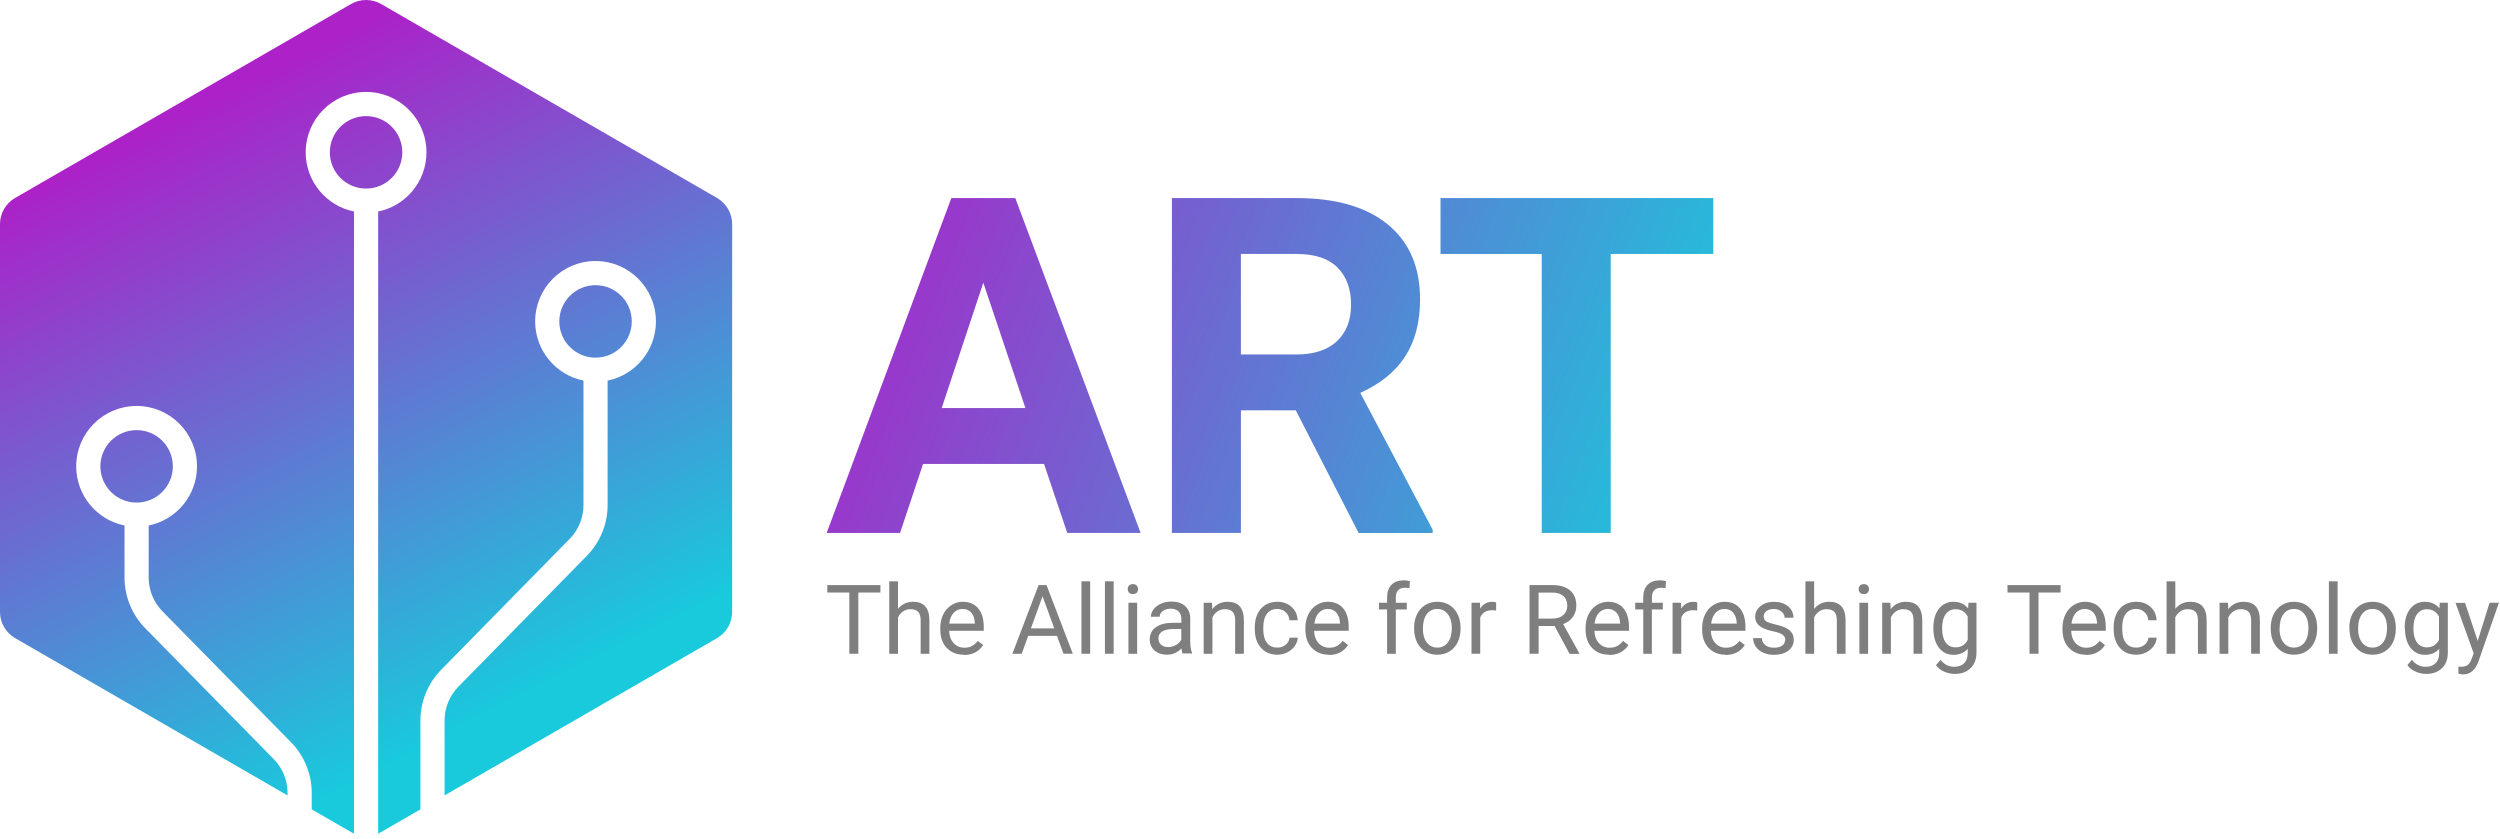 <svg width="414" height="139" viewBox="0 0 414 139" xmlns="http://www.w3.org/2000/svg" xmlns:xlink="http://www.w3.org/1999/xlink">
  <desc>
    Created using Figma
  </desc>
  <g id="Canvas">
    <g id="art5-logo-2">
      <g id="art" transform="translate(136.9 32.8)">
        <use xlink:href="#path0_fill" fill="url(#paint0_linear)"/>
        <use xlink:href="#path1_fill" fill="url(#paint1_linear)"/>
        <use xlink:href="#path2_fill" fill="url(#paint2_linear)"/>
      </g>
      <g id="words" transform="translate(137 96.1)" fill-opacity=".5">
        <use xlink:href="#path3_fill"/>
        <use xlink:href="#path4_fill"/>
        <use xlink:href="#path5_fill"/>
        <use xlink:href="#path6_fill"/>
        <use xlink:href="#path7_fill"/>
        <use xlink:href="#path8_fill"/>
        <use xlink:href="#path9_fill"/>
        <use xlink:href="#path10_fill"/>
        <use xlink:href="#path11_fill"/>
        <use xlink:href="#path12_fill"/>
        <use xlink:href="#path13_fill"/>
        <use xlink:href="#path14_fill"/>
        <use xlink:href="#path15_fill"/>
        <use xlink:href="#path16_fill"/>
        <use xlink:href="#path17_fill"/>
        <use xlink:href="#path18_fill"/>
        <use xlink:href="#path19_fill"/>
        <use xlink:href="#path20_fill"/>
        <use xlink:href="#path21_fill"/>
        <use xlink:href="#path22_fill"/>
        <use xlink:href="#path23_fill"/>
        <use xlink:href="#path24_fill"/>
        <use xlink:href="#path25_fill"/>
        <use xlink:href="#path26_fill"/>
        <use xlink:href="#path27_fill"/>
        <use xlink:href="#path28_fill"/>
        <use xlink:href="#path29_fill"/>
        <use xlink:href="#path30_fill"/>
        <use xlink:href="#path31_fill"/>
        <use xlink:href="#path32_fill"/>
        <use xlink:href="#path33_fill"/>
        <use xlink:href="#path34_fill"/>
        <use xlink:href="#path35_fill"/>
        <use xlink:href="#path36_fill"/>
      </g>
      <g id="logo">
        <use xlink:href="#path37_fill" fill="url(#paint37_linear)"/>
        <use xlink:href="#path38_fill" fill="url(#paint38_linear)"/>
        <use xlink:href="#path39_fill" fill="url(#paint39_linear)"/>
        <use xlink:href="#path40_fill" fill="url(#paint40_linear)"/>
      </g>
    </g>
  </g>
  <defs>
    <linearGradient id="paint0_linear" x2="1" gradientUnits="userSpaceOnUse" gradientTransform="matrix(147 57.5 -152.2 389.2 75.9 -196.7)">
      <stop offset="0" stop-color="#AB22C9"/>
      <stop offset="1" stop-color="#18CBDC"/>
    </linearGradient>
    <linearGradient id="paint1_linear" x2="1" gradientUnits="userSpaceOnUse" gradientTransform="matrix(147 57.5 -152.2 389.2 75.9 -196.7)">
      <stop offset="0" stop-color="#AB22C9"/>
      <stop offset="1" stop-color="#18CBDC"/>
    </linearGradient>
    <linearGradient id="paint2_linear" x2="1" gradientUnits="userSpaceOnUse" gradientTransform="matrix(147 57.5 -152.2 389.2 75.9 -196.7)">
      <stop offset="0" stop-color="#AB22C9"/>
      <stop offset="1" stop-color="#18CBDC"/>
    </linearGradient>
    <linearGradient id="paint37_linear" x2="1" gradientUnits="userSpaceOnUse" gradientTransform="matrix(51 99.5 -99.5 51 82.4 -7.8)">
      <stop offset="0" stop-color="#AC21C8"/>
      <stop offset="1" stop-color="#18CADC"/>
    </linearGradient>
    <linearGradient id="paint38_linear" x2="1" gradientUnits="userSpaceOnUse" gradientTransform="matrix(51 99.5 -99.5 51 82.4 -7.8)">
      <stop offset="0" stop-color="#AC21C8"/>
      <stop offset="1" stop-color="#18CADC"/>
    </linearGradient>
    <linearGradient id="paint39_linear" x2="1" gradientUnits="userSpaceOnUse" gradientTransform="matrix(51 99.5 -99.5 51 82.4 -7.8)">
      <stop offset="0" stop-color="#AC21C8"/>
      <stop offset="1" stop-color="#18CADC"/>
    </linearGradient>
    <linearGradient id="paint40_linear" x2="1" gradientUnits="userSpaceOnUse" gradientTransform="matrix(51 99.5 -99.5 51 82.4 -7.8)">
      <stop offset="0" stop-color="#AC21C8"/>
      <stop offset="1" stop-color="#18CADC"/>
    </linearGradient>
    <path id="path0_fill" d="M35.99 44.027H15.96l-3.81 11.426H0L20.643 0H31.23l20.757 55.453h-12.15L35.99 44.027zm-16.947-9.255h13.863l-6.97-20.756-6.893 20.757z"/>
    <path id="path1_fill" d="M77.695 35.153h-9.102v20.3H57.167V0h20.605c6.55 0 11.603 1.46 15.158 4.38 3.554 2.92 5.332 7.046 5.332 12.378 0 3.783-.826 6.944-2.476 9.483-1.625 2.52-4.1 4.52-7.427 6.02l11.99 22.66v.54H88.09l-10.4-20.3zm-9.102-9.255h9.217c2.87 0 5.09-.723 6.665-2.17 1.574-1.473 2.36-3.492 2.36-6.056 0-2.615-.748-4.672-2.246-6.17-1.48-1.498-3.75-2.247-6.82-2.247h-9.18v16.643z"/>
    <path id="path2_fill" d="M146.82 9.255h-16.985v46.198H118.41V9.255h-16.76V0h45.17v9.255z"/>
    <path id="path3_fill" d="M8.797 2.023H5.14v10.14H3.65V2.023H0V.79h8.797v1.233z"/>
    <path id="path4_fill" d="M11.703 4.734c.64-.786 1.474-1.18 2.5-1.18 1.787 0 2.688 1.01 2.703 3.024v5.586H15.46V6.57c-.004-.61-.145-1.06-.42-1.35-.272-.293-.696-.44-1.274-.44-.47 0-.88.126-1.235.376-.35.25-.63.578-.82.985v6.03h-1.45v-12h1.45v4.57z"/>
    <path id="path5_fill" d="M22.578 12.32c-1.146 0-2.078-.375-2.797-1.125-.71-.755-1.07-1.763-1.07-3.023v-.266c0-.838.16-1.586.48-2.242.33-.66.77-1.177 1.35-1.547.58-.375 1.21-.562 1.88-.562 1.1 0 1.96.362 2.57 1.086.61.73.92 1.76.92 3.11v.61h-5.73c.02.84.27 1.51.73 2.03.47.51 1.07.77 1.78.77.52 0 .95-.1 1.3-.31.36-.2.67-.48.93-.82l.89.69c-.71 1.09-1.77 1.64-3.19 1.64zm-.18-7.578c-.583 0-1.072.214-1.468.64-.396.423-.64 1.016-.735 1.782h4.235v-.11c-.042-.734-.24-1.3-.594-1.702-.354-.407-.833-.61-1.438-.61z"/>
    <path id="path6_fill" d="M38.03 9.195h-4.764l-1.07 2.97h-1.548L34.992.788h1.313l4.35 11.374h-1.538l-1.086-2.97zM33.72 7.96h3.866l-1.938-5.32-1.93 5.32z"/>
    <path id="path7_fill" d="M43.53 12.164h-1.444v-12h1.445v12z"/>
    <path id="path8_fill" d="M47.422 12.164h-1.445v-12h1.445v12z"/>
    <path id="path9_fill" d="M51.313 12.164h-1.446V3.71h1.446v8.454zM49.75 1.47c0-.236.07-.434.21-.595.147-.16.36-.242.642-.242.28 0 .494.08.64.242.146.16.22.36.22.594 0 .23-.074.42-.22.58-.146.15-.36.23-.64.23-.282 0-.495-.08-.64-.24-.142-.16-.212-.35-.212-.59z"/>
    <path id="path10_fill" d="M58.852 12.164c-.084-.167-.15-.463-.204-.89-.67.697-1.474 1.046-2.406 1.046-.833 0-1.518-.234-2.054-.703-.532-.474-.797-1.073-.797-1.797 0-.88.34-1.562 1-2.047.68-.49 1.62-.734 2.83-.734h1.41v-.67c0-.51-.15-.91-.45-1.21-.3-.3-.74-.46-1.33-.46-.51 0-.95.13-1.29.39-.35.26-.52.57-.52.94h-1.46c0-.43.15-.83.45-1.22.3-.4.71-.71 1.22-.94.52-.23 1.08-.35 1.7-.35.98 0 1.74.24 2.29.73.55.48.84 1.15.86 2v3.89c0 .77.1 1.39.3 1.85v.12h-1.52zm-2.4-1.1c.454-.002.884-.12 1.29-.353.406-.23.7-.53.883-.91V8.06h-1.133c-1.77 0-2.656.52-2.656 1.555 0 .453.15.807.453 1.063.3.255.69.383 1.16.383z"/>
    <path id="path11_fill" d="M63.703 3.71l.047 1.063c.646-.812 1.49-1.218 2.53-1.218 1.788 0 2.69 1.007 2.704 3.023v5.586H67.54V6.57c-.006-.61-.147-1.06-.423-1.35-.27-.293-.695-.44-1.273-.44-.47 0-.88.126-1.235.376-.36.25-.63.578-.83.985v6.03h-1.45V3.71h1.37z"/>
    <path id="path12_fill" d="M74.555 11.14c.515 0 .966-.156 1.35-.468.387-.313.6-.703.642-1.172h1.367c-.026.484-.193.945-.5 1.383-.307.437-.72.786-1.234 1.047-.51.26-1.052.39-1.625.39-1.15 0-2.068-.383-2.75-1.148-.677-.77-1.016-1.823-1.016-3.156v-.243c0-.822.15-1.554.45-2.195.3-.64.73-1.138 1.29-1.492.56-.354 1.23-.53 2-.53.95 0 1.73.283 2.36.85.63.568.96 1.305 1 2.21h-1.36c-.04-.546-.25-.994-.63-1.343-.37-.354-.83-.53-1.38-.53-.74 0-1.31.265-1.71.796-.4.52-.61 1.28-.61 2.28v.28c0 .97.2 1.72.6 2.25.4.52.97.79 1.72.79z"/>
    <path id="path13_fill" d="M83.047 12.32c-1.146 0-2.078-.375-2.797-1.125-.72-.755-1.078-1.763-1.078-3.023v-.266c0-.838.16-1.586.476-2.242.323-.66.77-1.177 1.344-1.547.578-.375 1.203-.562 1.875-.562 1.1 0 1.953.362 2.563 1.086.61.73.914 1.76.914 3.11v.61h-5.727c.02.84.263 1.51.727 2.03.47.51 1.062.77 1.78.77.51 0 .944-.1 1.298-.31.354-.2.664-.48.93-.82l.882.69c-.708 1.09-1.77 1.64-3.187 1.64zm-.18-7.578c-.583 0-1.073.214-1.47.64-.394.423-.64 1.016-.733 1.782h4.234v-.11c-.04-.734-.24-1.3-.593-1.702-.355-.407-.834-.61-1.438-.61z"/>
    <path id="path14_fill" d="M92.703 12.164V4.828h-1.336V3.71h1.336v-.866c0-.906.242-1.607.727-2.102C93.914.247 94.6 0 95.484 0c.334 0 .664.044.993.133l-.08 1.172c-.243-.047-.504-.07-.78-.07-.47 0-.83.137-1.086.413-.25.27-.38.662-.38 1.172v.89h1.81v1.12h-1.81v7.336h-1.44z"/>
    <path id="path15_fill" d="M97.172 7.86c0-.83.16-1.574.484-2.235.328-.66.78-1.172 1.36-1.53.583-.36 1.247-.54 1.992-.54 1.15 0 2.08.398 2.79 1.195.712.797 1.07 1.857 1.07 3.18v.1c0 .824-.16 1.564-.477 2.22-.31.65-.76 1.16-1.35 1.523-.58.365-1.25.547-2.01.547-1.14 0-2.07-.398-2.79-1.195-.7-.797-1.06-1.852-1.06-3.164v-.1zm1.453.17c0 .94.216 1.69.648 2.26.438.567 1.02.85 1.75.85.735 0 1.318-.286 1.75-.86.433-.577.65-1.384.65-2.42 0-.928-.222-1.678-.665-2.25-.438-.58-1.02-.868-1.75-.868-.714 0-1.29.284-1.727.852-.43.567-.65 1.38-.65 2.437z"/>
    <path id="path16_fill" d="M110.766 5.008c-.22-.037-.456-.055-.71-.055-.95 0-1.592.404-1.93 1.21v6h-1.446v-8.45h1.406l.023.977c.47-.756 1.14-1.133 2.01-1.133.28 0 .49.036.64.11V5.01z"/>
    <path id="path17_fill" d="M120.47 7.563h-2.673v4.6h-1.508V.79h3.76c1.28 0 2.26.29 2.95.874.69.583 1.04 1.432 1.04 2.547 0 .71-.2 1.33-.58 1.86-.38.53-.91.92-1.6 1.18l2.67 4.83v.1h-1.61l-2.47-4.6zm-2.673-1.227h2.305c.744 0 1.336-.193 1.773-.578.443-.386.664-.9.664-1.547 0-.7-.22-1.24-.64-1.61-.42-.37-1.02-.56-1.81-.57h-2.3v4.31z"/>
    <path id="path18_fill" d="M129.438 12.32c-1.146 0-2.08-.375-2.797-1.125-.71-.755-1.07-1.763-1.07-3.023v-.266c0-.838.16-1.586.48-2.242.33-.66.77-1.177 1.35-1.547.58-.375 1.21-.562 1.88-.562 1.1 0 1.96.362 2.56 1.086.61.73.92 1.76.92 3.11v.61h-5.72c.02.84.26 1.51.73 2.03.47.51 1.06.77 1.78.77.51 0 .94-.1 1.3-.31.354-.2.664-.48.93-.82l.88.69c-.71 1.09-1.77 1.64-3.185 1.64zm-.18-7.578c-.584 0-1.073.214-1.47.64-.395.423-.64 1.016-.733 1.782h4.234v-.11c-.05-.734-.24-1.3-.6-1.702-.36-.407-.84-.61-1.44-.61z"/>
    <path id="path19_fill" d="M135.125 12.164V4.828h-1.336V3.71h1.33v-.866c0-.906.24-1.607.72-2.102.49-.495 1.17-.742 2.06-.742.33 0 .66.044.99.133l-.08 1.172c-.25-.047-.51-.07-.78-.07-.47 0-.84.137-1.09.413-.26.27-.38.662-.38 1.172v.89h1.8v1.12h-1.81v7.336h-1.45z"/>
    <path id="path20_fill" d="M144.062 5.008c-.218-.037-.455-.055-.71-.055-.948 0-1.592.404-1.93 1.21v6h-1.445v-8.45h1.406l.023.977c.474-.756 1.146-1.133 2.016-1.133.28 0 .495.036.64.11V5.01z"/>
    <path id="path21_fill" d="M148.75 12.32c-1.146 0-2.078-.375-2.797-1.125-.72-.755-1.078-1.763-1.078-3.023v-.266c0-.838.16-1.586.477-2.242.322-.66.77-1.177 1.343-1.547.578-.375 1.203-.562 1.875-.562 1.1 0 1.953.362 2.563 1.086.61.73.914 1.76.914 3.11v.61h-5.727c.02.84.263 1.51.727 2.03.47.51 1.062.77 1.78.77.512 0 .944-.1 1.298-.31.354-.2.664-.48.93-.82l.883.69c-.71 1.09-1.77 1.64-3.188 1.64zm-.18-7.578c-.583 0-1.073.214-1.468.64-.396.423-.64 1.016-.735 1.782h4.235v-.11c-.042-.734-.24-1.3-.594-1.702-.354-.407-.834-.61-1.438-.61z"/>
    <path id="path22_fill" d="M158.648 9.922c0-.39-.148-.693-.445-.906-.292-.22-.805-.407-1.54-.563-.728-.156-1.31-.344-1.74-.562-.428-.21-.746-.48-.954-.78-.21-.3-.31-.66-.31-1.08 0-.69.29-1.27.87-1.75.59-.48 1.34-.72 2.25-.72.95 0 1.73.25 2.32.74.6.5.9 1.13.9 1.9h-1.46c0-.39-.17-.73-.51-1.02-.34-.28-.76-.43-1.27-.43-.53 0-.94.12-1.24.35-.3.23-.45.53-.45.9 0 .35.14.61.41.79.27.18.77.35 1.49.51.72.17 1.31.36 1.753.58.45.23.78.5.995.81.22.31.33.7.33 1.15 0 .76-.31 1.36-.91 1.82-.608.46-1.39.68-2.35.68-.68 0-1.28-.12-1.8-.36s-.93-.57-1.23-1c-.29-.43-.44-.9-.44-1.4h1.444c.03.49.22.87.58 1.16.365.28.844.42 1.44.42.55 0 .984-.11 1.312-.32.332-.22.5-.52.5-.89z"/>
    <path id="path23_fill" d="M163.422 4.734c.64-.786 1.474-1.18 2.5-1.18 1.786 0 2.687 1.01 2.703 3.024v5.586h-1.445V6.57c-.006-.61-.146-1.06-.422-1.35-.27-.293-.696-.44-1.274-.44-.468 0-.88.126-1.234.376s-.63.578-.828.985v6.03h-1.445v-12h1.445v4.57z"/>
    <path id="path24_fill" d="M172.36 12.164h-1.446V3.71h1.445v8.454zM170.796 1.47c0-.236.07-.434.21-.595.147-.16.36-.242.64-.242.283 0 .496.08.642.242.145.16.218.36.218.594 0 .23-.073.42-.22.58-.145.15-.358.23-.64.23-.28 0-.494-.08-.64-.24-.14-.16-.21-.35-.21-.59z"/>
    <path id="path25_fill" d="M176.047 3.71l.047 1.063c.646-.812 1.49-1.218 2.53-1.218 1.787 0 2.688 1.007 2.704 3.023v5.586h-1.445V6.57c-.005-.61-.146-1.06-.422-1.35-.27-.293-.69-.44-1.27-.44-.47 0-.88.126-1.23.376s-.63.578-.83.985v6.03h-1.44V3.71h1.37z"/>
    <path id="path26_fill" d="M183.164 7.867c0-1.318.305-2.364.914-3.14.61-.782 1.417-1.172 2.422-1.172 1.03 0 1.836.364 2.414 1.093l.07-.937h1.32v8.25c0 1.1-.325 1.96-.976 2.59-.646.63-1.516.95-2.61.95-.61 0-1.205-.13-1.788-.39-.584-.26-1.03-.62-1.336-1.07l.75-.87c.62.77 1.377 1.15 2.273 1.15.703 0 1.25-.2 1.64-.59.397-.39.595-.95.595-1.67v-.72c-.58.67-1.368 1-2.368 1-.99 0-1.79-.39-2.406-1.19-.61-.8-.914-1.88-.914-3.26zm1.453.164c0 .96.195 1.71.586 2.25.39.55.938.82 1.64.82.912 0 1.58-.41 2.01-1.24V6c-.444-.808-1.108-1.21-1.994-1.21-.71 0-1.26.272-1.65.82-.4.545-.6 1.355-.6 2.43z"/>
    <path id="path27_fill" d="M204.234 2.023h-3.656v10.14h-1.492V2.023h-3.648V.79h8.796v1.233z"/>
    <path id="path28_fill" d="M208.422 12.32c-1.146 0-2.078-.375-2.797-1.125-.72-.755-1.078-1.763-1.078-3.023v-.266c0-.838.16-1.586.476-2.242.323-.66.77-1.177 1.344-1.547.578-.375 1.203-.562 1.875-.562 1.1 0 1.953.362 2.563 1.086.61.73.914 1.76.914 3.11v.61h-5.73c.02.84.26 1.51.72 2.03.47.51 1.06.77 1.78.77.51 0 .94-.1 1.29-.31.35-.2.66-.48.93-.82l.88.69c-.71 1.09-1.77 1.64-3.19 1.64zm-.18-7.578c-.583 0-1.073.214-1.47.64-.394.423-.64 1.016-.733 1.782h4.23v-.11c-.04-.734-.24-1.3-.6-1.702-.36-.407-.84-.61-1.44-.61z"/>
    <path id="path29_fill" d="M216.79 11.14c.515 0 .965-.156 1.35-.468.386-.313.6-.703.64-1.172h1.368c-.026.484-.192.945-.5 1.383-.307.437-.718.786-1.234 1.047-.51.26-1.052.39-1.625.39-1.16 0-2.07-.383-2.75-1.148-.68-.77-1.02-1.823-1.02-3.156v-.243c0-.822.15-1.554.45-2.195.3-.64.73-1.138 1.29-1.492.57-.354 1.23-.53 2.01-.53.95 0 1.73.283 2.36.85.63.568.96 1.305 1 2.21h-1.37c-.04-.546-.25-.994-.63-1.343-.37-.354-.83-.53-1.38-.53-.73 0-1.3.265-1.71.796-.4.52-.6 1.28-.6 2.28v.28c0 .97.2 1.72.6 2.25.4.52.97.79 1.72.79z"/>
    <path id="path30_fill" d="M223.22 4.734c.64-.786 1.473-1.18 2.5-1.18 1.785 0 2.686 1.01 2.702 3.024v5.586h-1.445V6.57c-.006-.61-.146-1.06-.422-1.35-.27-.293-.696-.44-1.274-.44-.46 0-.88.126-1.23.376s-.63.578-.83.985v6.03h-1.44v-12h1.45v4.57z"/>
    <path id="path31_fill" d="M231.953 3.71L232 4.774c.646-.812 1.49-1.218 2.53-1.218 1.788 0 2.69 1.007 2.704 3.023v5.58h-1.445V6.57c-.01-.61-.15-1.06-.43-1.35-.27-.293-.7-.44-1.28-.44-.47 0-.88.126-1.24.376s-.63.578-.83.985v6.03h-1.45V3.71h1.36z"/>
    <path id="path32_fill" d="M239.03 7.86c0-.83.163-1.574.486-2.235.328-.66.78-1.172 1.36-1.53.582-.36 1.246-.54 1.99-.54 1.152 0 2.082.398 2.79 1.195.714.797 1.07 1.857 1.07 3.18v.1c0 .824-.158 1.564-.476 2.22-.312.65-.763 1.16-1.352 1.523-.583.365-1.255.547-2.015.547-1.146 0-2.076-.398-2.79-1.195-.708-.797-1.062-1.852-1.062-3.164v-.1zm1.454.17c0 .94.217 1.69.65 2.26.436.567 1.02.85 1.75.85.733 0 1.317-.286 1.75-.86.43-.577.647-1.384.647-2.42 0-.928-.22-1.678-.66-2.25-.43-.58-1.02-.868-1.75-.868-.71 0-1.29.284-1.72.852-.43.567-.65 1.38-.65 2.437z"/>
    <path id="path33_fill" d="M250.11 12.164h-1.446v-12h1.445v12z"/>
    <path id="path34_fill" d="M252.047 7.86c0-.83.16-1.574.484-2.235.33-.66.79-1.172 1.36-1.53.59-.36 1.25-.54 2-.54 1.15 0 2.08.398 2.79 1.195s1.07 1.857 1.07 3.18v.1c0 .824-.16 1.564-.47 2.22-.31.65-.76 1.16-1.35 1.523-.58.365-1.25.547-2.01.547-1.14 0-2.07-.398-2.79-1.195-.7-.797-1.06-1.852-1.06-3.164v-.1zm1.453.17c0 .94.216 1.69.648 2.26.438.567 1.02.85 1.75.85.735 0 1.318-.286 1.75-.86.433-.577.65-1.384.65-2.42 0-.928-.222-1.678-.665-2.25-.438-.58-1.02-.868-1.75-.868-.714 0-1.29.284-1.727.852-.437.567-.656 1.38-.656 2.437z"/>
    <path id="path35_fill" d="M261.21 7.867c0-1.318.306-2.364.915-3.14.61-.782 1.417-1.172 2.422-1.172 1.03 0 1.836.364 2.414 1.093l.07-.937h1.33v8.25c0 1.1-.32 1.96-.97 2.59-.64.63-1.51.95-2.61.95-.61 0-1.2-.13-1.79-.39-.58-.26-1.03-.62-1.33-1.07l.75-.87c.62.77 1.38 1.15 2.28 1.15.71 0 1.25-.2 1.64-.59.4-.39.6-.95.6-1.67v-.72c-.57.67-1.36 1-2.36 1-.99 0-1.79-.39-2.4-1.19-.61-.8-.913-1.88-.913-3.26zm1.454.164c0 .96.195 1.71.586 2.25.39.55.938.82 1.64.82.912 0 1.58-.41 2.008-1.24V6c-.442-.808-1.106-1.21-1.992-1.21-.703 0-1.252.272-1.648.82-.396.545-.594 1.355-.594 2.43z"/>
    <path id="path36_fill" d="M273.305 10.047l1.968-6.336h1.547l-3.398 9.76c-.526 1.41-1.362 2.11-2.508 2.11l-.273-.02-.53-.1v-1.18l.39.04c.49 0 .87-.1 1.14-.29.28-.2.51-.56.68-1.08l.32-.86-3.01-8.36h1.58l2.11 6.34z"/>
    <path id="path37_fill" d="M58.122.67c1.547-.893 3.453-.893 5 0l55.622 32.113c1.547.893 2.5 2.544 2.5 4.33v64.227c0 1.786-.953 3.437-2.5 4.33l-45.122 26.05v-12.405c0-2.096.823-4.11 2.29-5.605l21.272-21.665c2.204-2.244 3.438-5.263 3.438-8.407V63.026c4.564-.926 8-4.962 8-9.8 0-5.522-4.477-10-10-10s-10 4.478-10 10c0 4.838 3.435 8.874 8 9.8v20.612c0 2.096-.823 4.11-2.292 5.605l-21.27 21.665c-2.204 2.244-3.438 5.263-3.438 8.407v14.715l-6.5 3.753c-.163.094-.33.178-.5.253V35.026c4.564-.926 8-4.962 8-9.8 0-5.522-4.477-10-10-10s-10 4.478-10 10c0 4.838 3.435 8.874 8 9.8v103.01c-.17-.075-.337-.16-.5-.253l-6.5-3.753v-2.715c0-3.144-1.234-6.163-3.438-8.407l-21.27-21.665c-1.47-1.496-2.292-3.51-2.292-5.605v-8.612c4.564-.926 8-4.962 8-9.8 0-5.522-4.477-10-10-10s-10 4.478-10 10c0 4.838 3.435 8.874 8 9.8v8.612c0 3.144 1.234 6.163 3.437 8.407l21.27 21.665c1.47 1.496 2.29 3.51 2.29 5.605v.406L2.5 105.67c-1.547-.893-2.5-2.544-2.5-4.33V37.113c0-1.786.953-3.437 2.5-4.33L58.122.67z"/>
    <path id="path38_fill" d="M28.622 77.227c0 3.313-2.686 6-6 6s-6-2.687-6-6c0-3.314 2.686-6 6-6s6 2.686 6 6z"/>
    <path id="path39_fill" d="M66.622 25.227c0 3.313-2.687 6-6 6-3.314 0-6-2.687-6-6 0-3.314 2.686-6 6-6 3.313 0 6 2.686 6 6z"/>
    <path id="path40_fill" d="M92.622 53.227c0 3.313 2.686 6 6 6 3.313 0 6-2.687 6-6 0-3.314-2.687-6-6-6-3.314 0-6 2.686-6 6z"/>
  </defs>
</svg>
